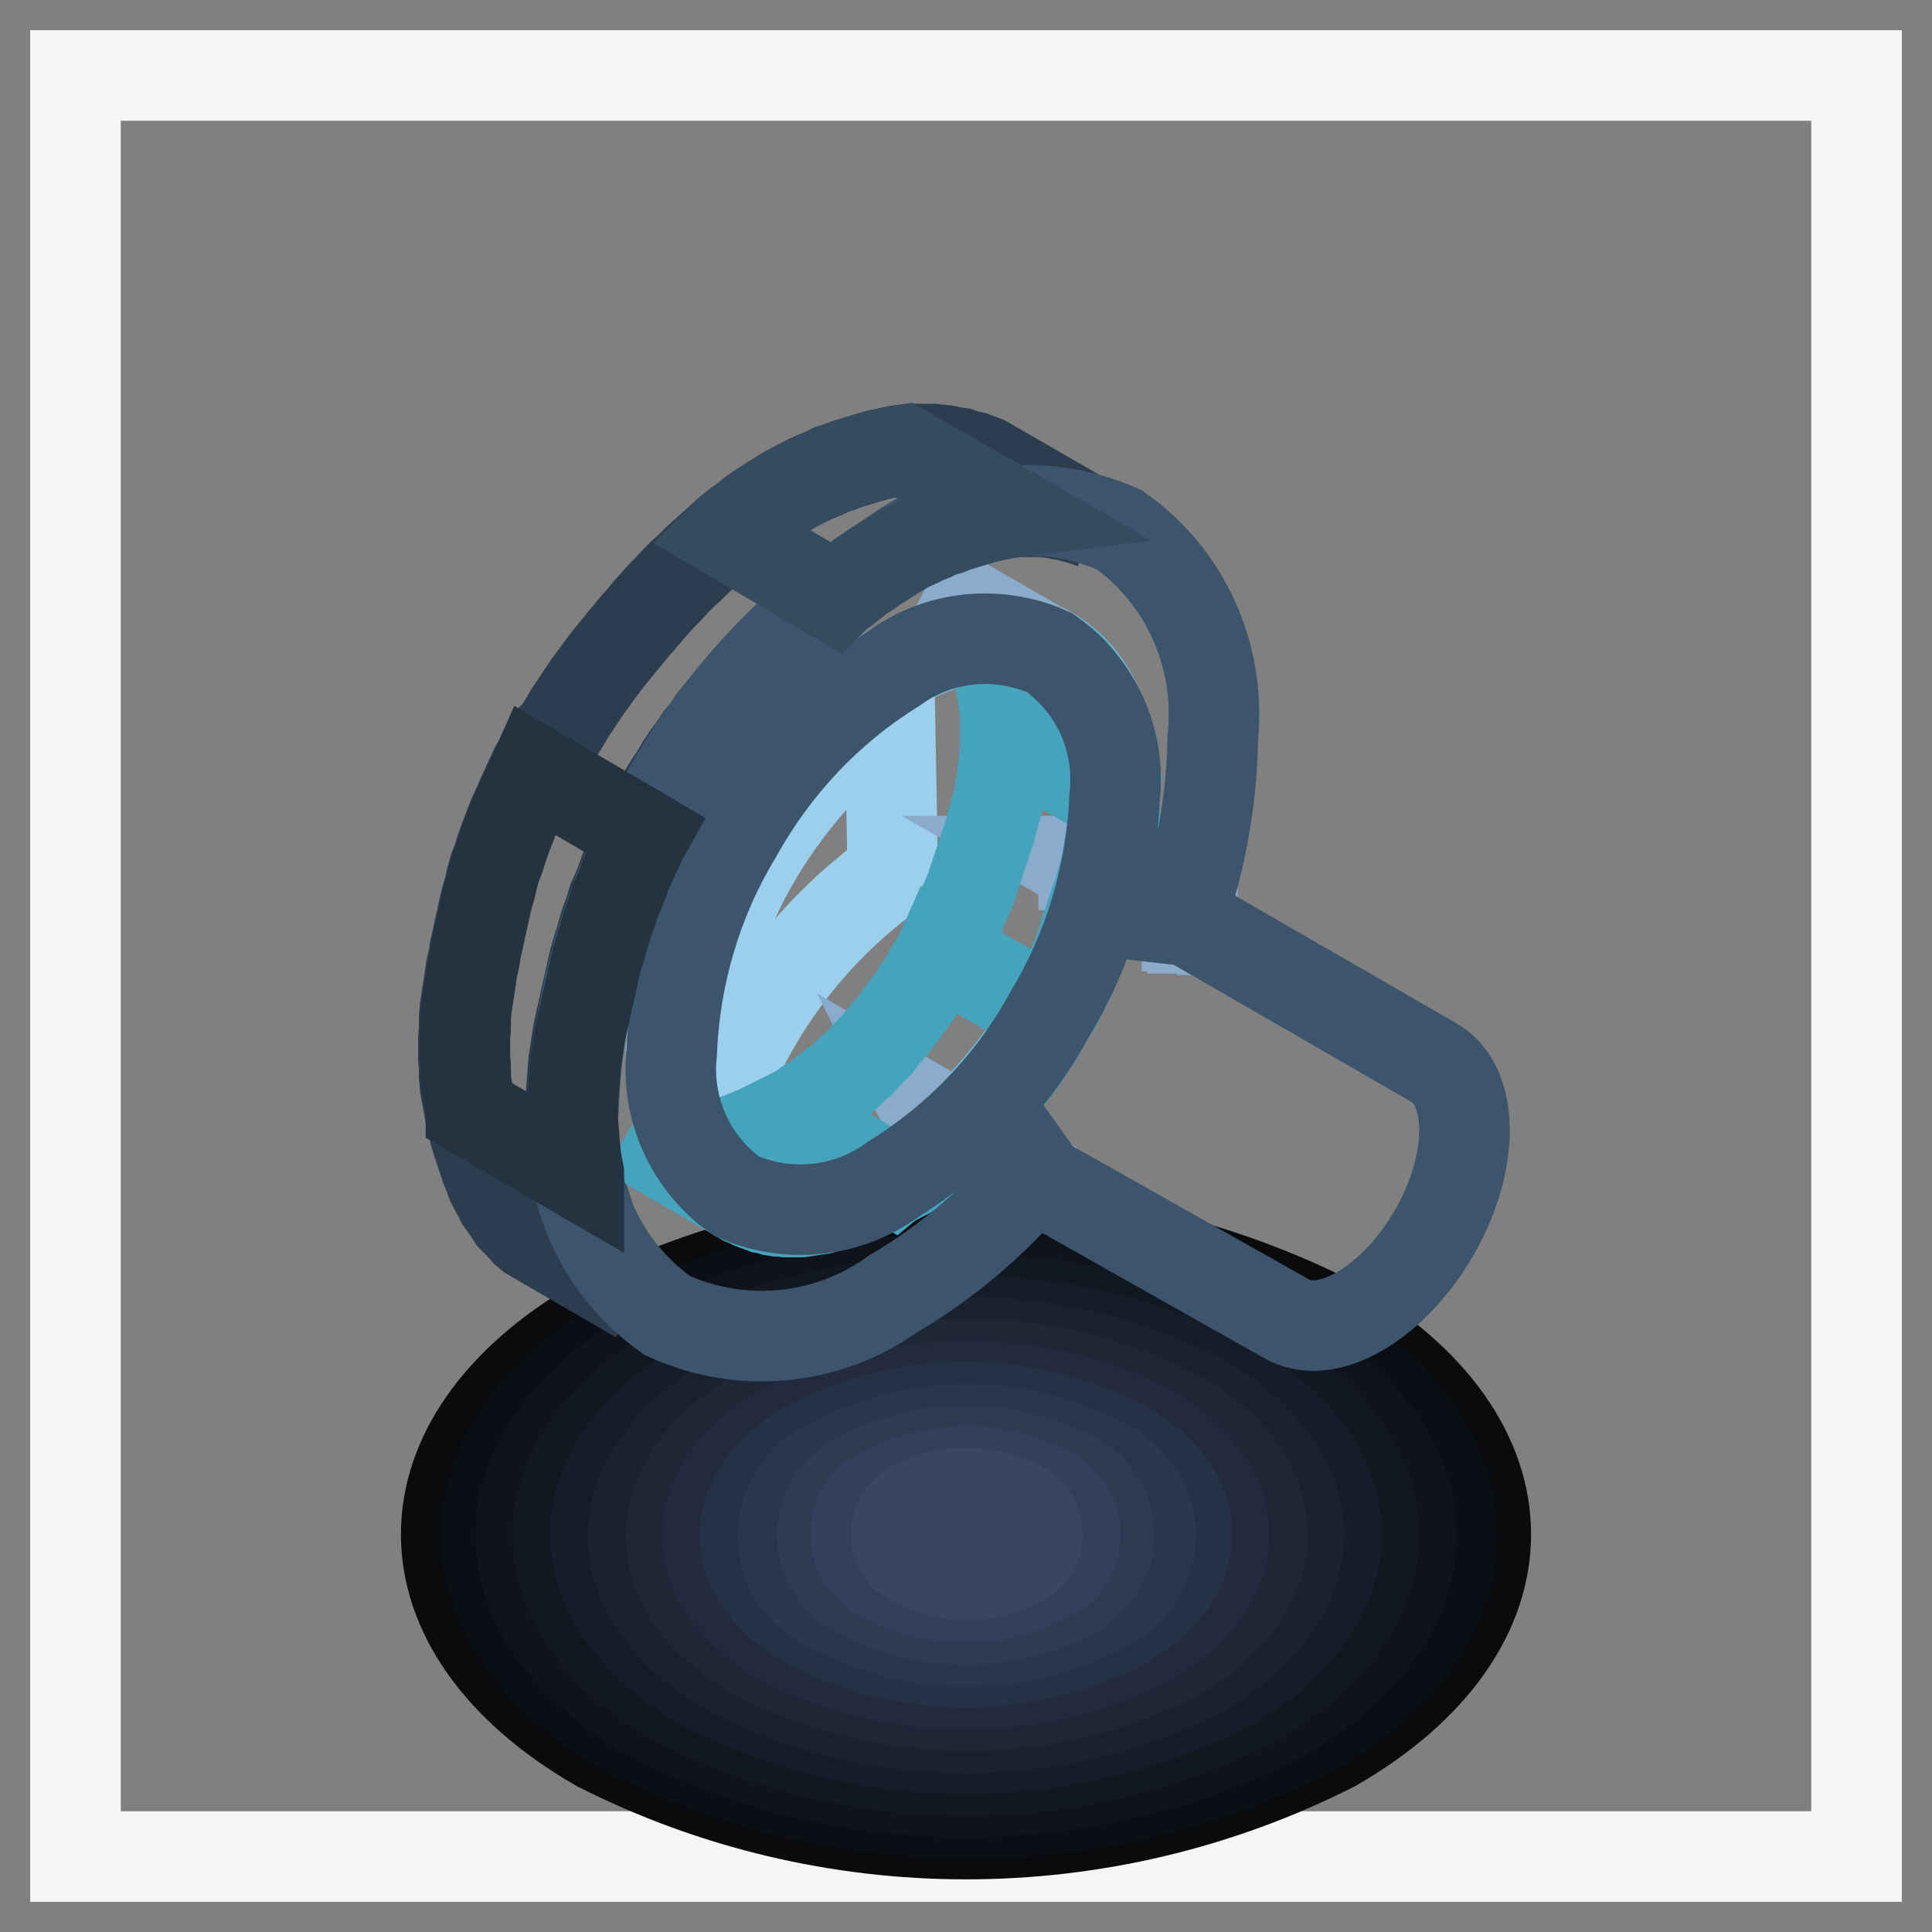 <?xml version="1.0" encoding="utf-8"?>
<!-- Svg Vector Icons : http://www.onlinewebfonts.com/icon -->
<!DOCTYPE svg PUBLIC "-//W3C//DTD SVG 1.1//EN" "http://www.w3.org/Graphics/SVG/1.1/DTD/svg11.dtd">
<svg version="1.1" xmlns="http://www.w3.org/2000/svg" xmlns:xlink="http://www.w3.org/1999/xlink" x="0px" y="0px" viewBox="0 0 256 256" enable-background="new 0 0 256 256" xml:space="preserve">
<rect x="0" y="0" width="256" height="256" fill="#808080" stroke="none"/>
<g> <path stroke-width="12" fill-opacity="0" stroke="#f6f5f5"  d="M246,10v236H10V10H246z"/> <path stroke-width="12" fill-opacity="0" stroke="#090b0d"  d="M176.7,175.2c26.9,15.5,26.9,40.7,0,56.2c-30.6,15.5-66.8,15.5-97.4,0c-26.9-15.5-26.9-40.7,0-56.2 C109.9,159.7,146.1,159.7,176.7,175.2z"/> <path stroke-width="12" fill-opacity="0" stroke="#0b0e14"  d="M173.6,177.3c25,14.4,25,37.8,0,52.2c-28.4,14.4-62,14.4-90.4,0c-25-14.4-25-37.8,0-52.2 C111.6,162.9,145.2,162.9,173.6,177.3z"/> <path stroke-width="12" fill-opacity="0" stroke="#0f131a"  d="M169.7,179.3c23.1,13.3,23.1,34.9,0,48.2c-26.2,13.3-57.2,13.3-83.4,0c-23.1-13.3-23.1-34.9,0-48.2 C112.5,166,143.5,166,169.7,179.3z"/> <path stroke-width="12" fill-opacity="0" stroke="#121822"  d="M166.2,181.3c21.1,12.2,21.1,31.9,0,44.2c-24,12.2-52.4,12.2-76.5,0c-21.1-12.2-21.1-31.9,0-44.2 C113.8,169.1,142.2,169.1,166.2,181.3z"/> <path stroke-width="12" fill-opacity="0" stroke="#161d29"  d="M162.7,183.3c19.2,11.1,19.2,29,0,40.1c-21.8,11.1-47.6,11.1-69.4,0c-19.2-11.1-19.2-29,0-40.1 C115.2,172.3,140.9,172.3,162.7,183.3z"/> <path stroke-width="12" fill-opacity="0" stroke="#1a2230"  d="M159.2,185.4c17.2,10,17.2,25.8,0,36.1c-19.6,10-42.8,10-62.4,0c-17.2-10-17.2-25.8,0-36.1 C116.4,175.4,139.6,175.4,159.2,185.4z"/> <path stroke-width="12" fill-opacity="0" stroke="#1e2736"  d="M155.8,187.4c15.3,8.6,15.3,23.2,0,32c-17.4,8.8-38,8.8-55.4,0c-15.3-8.6-15.3-23.2,0-32 C117.7,178.5,138.3,178.5,155.8,187.4z"/> <path stroke-width="12" fill-opacity="0" stroke="#222b3e"  d="M152.2,189.4c13.3,7.7,13.3,20.2,0,28c-15.2,7.7-33.2,7.7-48.5,0c-13.3-7.7-13.3-20.2,0-28 C119,181.7,137,181.7,152.2,189.4z"/> <path stroke-width="12" fill-opacity="0" stroke="#263145"  d="M148.7,191.4c11.5,6.6,11.5,17.2,0,23.9c-13,6.6-28.4,6.6-41.4,0c-11.5-6.6-11.5-17.2,0-23.9 C120.3,184.8,135.7,184.8,148.7,191.4z"/> <path stroke-width="12" fill-opacity="0" stroke="#2b364c"  d="M145.3,193.5c5.5,1.9,8.4,7.8,6.6,13.3c-1,3.1-3.5,5.5-6.6,6.6c-10.8,5.5-23.6,5.5-34.4,0 c-5.5-1.9-8.4-7.8-6.6-13.3c1.1-3.1,3.5-5.5,6.6-6.6C121.6,188,134.4,188,145.3,193.5z"/> <path stroke-width="12" fill-opacity="0" stroke="#2e3c53"  d="M141.7,195.5c4.4,1.9,6.4,6.9,4.5,11.3c-0.9,2-2.5,3.7-4.5,4.5c-8.6,4.4-18.8,4.4-27.5,0 c-4.4-1.9-6.4-6.9-4.5-11.3c0.9-2,2.5-3.7,4.5-4.5C122.9,191.1,133.1,191.1,141.7,195.5z"/> <path stroke-width="12" fill-opacity="0" stroke="#34405b"  d="M138.2,197.4c3.3,1.1,5,4.5,4,7.8c-0.6,1.9-2.1,3.4-4,4c-6.4,3.3-14.1,3.3-20.5,0c-3.3-1.1-5-4.5-4-7.8 c0.6-1.9,2.1-3.4,4-4C124.2,194.2,131.8,194.2,138.2,197.4z"/> <path stroke-width="12" fill-opacity="0" stroke="#384661"  d="M134.8,199.4c2.1,0.8,3.2,3.2,2.4,5.3c-0.4,1.1-1.3,2-2.4,2.4c-4.2,2.1-9.2,2.1-13.4,0 c-2.1-0.8-3.2-3.2-2.4-5.3c0.4-1.1,1.3-2,2.4-2.4C125.6,197.3,130.5,197.3,134.8,199.4z"/> <path stroke-width="12" fill-opacity="0" stroke="#72b4d8"  d="M118.3,88.6c-17.2,11.2-28.1,30-29.4,50.5c0,18.7,13.2,26.3,29.4,17.2c17.3-11.3,28.3-30.1,29.4-50.8 C147.8,86.8,134.5,78.9,118.3,88.6z"/> <path stroke-width="12" fill-opacity="0" stroke="#9bcfec"  d="M118.3,115.6c-9.9,7.1-17.6,16.9-22.2,28.2c-1-1.1-1.7-2.5-2-4c-3.3-13.3,7.5-33.9,23.8-45.9L118.3,115.6z" /> <path stroke-width="12" fill-opacity="0" stroke="#2b3d4f"  d="M103.9,65.3l1.1-0.6l1.1-0.6l1-0.5l1.1-0.5l1-0.4l1-0.5l1-0.3l1-0.4l1-0.3l1-0.3l1-0.3l1-0.3l0.9-0.2l1-0.2 l0.9-0.2l0.9-0.1l0.9-0.1h2.8l0.9,0.1l0.9,0.1l0.9,0.2l0.8,0.1l0.9,0.3l0.9,0.2l0.8,0.3l0.8,0.3l14.4,8.3l-0.8-0.3l-0.9-0.3 l-0.8-0.2l-0.9-0.3l-0.9-0.1l-0.9-0.2l-0.9-0.1l-0.9-0.1h-2.8l-0.9,0.1l-0.9,0.1l-0.9,0.2l-1,0.2l-0.9,0.2l-1,0.3l-0.9,0.3l-1,0.3 l-1,0.3l-1,0.4l-1.1,0.3l-1,0.5l-1,0.4l-1,0.5l-1.1,0.5l-1.1,0.6l-1,0.6l-1.1,0.7l-1.1,0.7l-1,0.7l-1.1,0.7l-1,0.8l-1,0.8l-1.1,0.8 l-1,0.9l-1,0.9l-0.9,0.9l-1,0.9l-1,0.9l-0.9,0.9l-1,0.9l-0.9,1l-0.9,1l-0.9,0.9l-0.9,1L99,90.1l-0.9,1l-0.9,1.1l-0.9,1.1l-0.9,1.1 l-0.9,1.1l-0.8,1.2l-0.9,1.1l-0.8,1.2l-0.9,1.2l-0.8,1.2l-0.7,1.2l-0.8,1.2l-0.8,1.3l-0.7,1.2l-0.7,1.3l-0.7,1.2l-0.6,1.3l-0.7,1.3 l-0.6,1.3l-0.6,1.3l-0.6,1.3l-0.5,1.4l-0.5,1.3l-0.6,1.3l-0.4,1.4l-0.5,1.3l-0.4,1.3l-0.4,1.4l-0.4,1.3l-0.4,1.4l-0.3,1.3l-0.3,1.4 l-0.3,1.3l-0.3,1.3l-0.3,1.4l-0.3,1.3l-0.3,1.4l-0.2,1.3l-0.2,1.3l-0.2,1.3l-0.1,1.3l-0.1,1.3l-0.1,1.3l-0.1,1.3v2.5l0.1,1.3 l0.1,1.2l0.1,1.2l0.1,1.1l0.2,1.1l0.2,1.1l0.2,1.1l0.3,1l0.3,1l0.3,1l0.3,0.9l0.3,0.9l0.3,0.9l0.3,0.9l0.4,0.9l0.4,0.9l0.4,0.8 l0.4,0.9l0.5,0.8l0.4,0.7l0.6,0.8l0.5,0.6l0.5,0.7l0.6,0.7l0.6,0.6l0.6,0.5l-14.3-8.3l-0.6-0.5l-0.6-0.7l-0.6-0.6l-0.6-0.6 l-0.5-0.8l-0.5-0.7l-0.5-0.7l-0.4-0.8l-0.5-0.9l-0.4-0.8l-0.3-0.9l-0.4-0.9l-0.3-0.9l-0.3-0.9l-0.3-0.9l-0.3-0.9l-0.3-1l-0.2-1 l-0.3-1l-0.2-1.1l-0.2-1.1l-0.2-1.1l-0.2-1.1l-0.1-1.2v-1.2l-0.1-1.2v-2.6l0.1-1.3v-1.3l0.1-1.3l0.2-1.3l0.2-1.3l0.2-1.3l0.2-1.4 l0.3-1.3l0.2-1.3l0.3-1.3l0.3-1.4l0.3-1.3l0.3-1.4l0.3-1.3l0.4-1.4l0.3-1.3l0.4-1.4l0.5-1.3l0.4-1.3l0.5-1.4l0.5-1.3l0.5-1.3 l0.6-1.3l0.6-1.4l0.6-1.3l0.6-1.3l0.6-1.3l0.7-1.2l0.7-1.3l0.7-1.3L74,97l0.8-1.3l0.7-1.2l0.8-1.2l0.8-1.2l0.8-1.2l0.9-1.2l0.8-1.1 l0.9-1.2l0.9-1.1l0.9-1.1l0.9-1.1l0.9-1.1l0.9-1l0.9-1.1l0.9-1l0.9-1l0.9-0.9l0.9-1l0.9-0.9l1-0.9l0.9-0.9l1-0.9l1-0.9l1-0.9l1-0.9 l1-0.8l1.1-0.8l1-0.8l1-0.7l1.1-0.7l1.1-0.7L103.9,65.3L103.9,65.3z"/> <path stroke-width="12" fill-opacity="0" stroke="#8aabcc"  d="M156.3,122.4l-14.4-8.3h0.4l0.1,0.1h0.3l0.1,0.1h0.1l0.1,0.1h0.3l0.1,0.1h0.2v0.1h0.2l0.1,0.1h0.1l0.1,0.1 h0.1l0.1,0.1l14.4,8.3h-0.1l-0.1-0.1h-0.1l-0.1-0.1H158v-0.1h-0.1l-0.1-0.1h-0.2l-0.1-0.1h-0.2v-0.1h-0.3l-0.1-0.1h-0.3l-0.1-0.1 H156.3L156.3,122.4z M138.7,156.9l-14.4-8.3l-0.1-0.1l-0.2-0.1l-0.1-0.2l-0.2-0.1l-0.1-0.1l-0.2-0.1l-0.1-0.1l-0.1-0.2l-0.2-0.1 l-0.1-0.2l-0.1-0.1l-0.1-0.1l-0.1-0.2l14.3,8.3l0.1,0.2l0.1,0.1l0.1,0.2l0.2,0.1l0.1,0.1l0.1,0.2l0.2,0.1l0.1,0.1l0.1,0.1l0.2,0.1 l0.1,0.2l0.2,0.1L138.7,156.9L138.7,156.9z"/> <path stroke-width="12" fill-opacity="0" stroke="#45a3bc"  d="M147.7,105.6l-14.4-8.3v-1.7l-0.1-0.9l-0.1-0.9l-0.1-0.8l-0.1-0.8l-0.1-0.8l-0.2-0.8l-0.1-0.7l-0.2-0.8 l-0.3-0.7l-0.2-0.7l-0.3-0.6l-0.2-0.7l-0.3-0.6l-0.3-0.6l-0.3-0.6l-0.3-0.6l-0.3-0.5l-0.3-0.5l-0.3-0.5l-0.3-0.5l-0.3-0.5l-0.4-0.4 l-0.4-0.4l-0.4-0.4l-0.3-0.3l-0.5-0.4l-0.4-0.3l-0.4-0.3l-0.5-0.3l-0.5-0.3l14.4,8.3l0.4,0.3l0.5,0.3l0.4,0.3l0.5,0.3l0.4,0.4 l0.4,0.3l0.4,0.4l0.3,0.4L143,90l0.3,0.4l0.3,0.5l0.3,0.5l0.3,0.5l0.3,0.5l0.3,0.6l0.3,0.6l0.3,0.6l0.3,0.6l0.3,0.7l0.2,0.7 l0.3,0.6l0.2,0.8l0.2,0.7l0.2,0.7l0.1,0.8l0.2,0.8l0.1,0.8l0.1,0.9l0.1,0.8v1.7L147.7,105.6L147.7,105.6z M97.5,158.4l-14.3-8.3 l0.5,0.3l0.5,0.2l0.5,0.3l0.5,0.3l0.6,0.2l0.5,0.2l0.6,0.2l0.6,0.1l0.5,0.1l0.6,0.2h0.6l0.7,0.1h1.9l0.7-0.1l0.6-0.1l0.7-0.1 l0.7-0.1l0.7-0.2l0.7-0.2l0.7-0.2l0.7-0.2l0.7-0.3l0.8-0.3l0.7-0.3l0.8-0.3l0.7-0.3l0.8-0.4l0.8-0.3l0.7-0.4l0.8-0.4l14.4,8.3 l-0.8,0.4l-0.8,0.4l-0.8,0.3l-0.7,0.4l-0.8,0.3l-0.7,0.3l-0.8,0.3l-0.7,0.3l-0.8,0.3l-0.7,0.2l-0.7,0.2l-0.7,0.2l-0.7,0.2l-0.7,0.1 l-0.7,0.1l-0.6,0.1l-0.7,0.1h-1.9l-0.6-0.1h-0.6l-0.6-0.1l-0.6-0.2l-0.6-0.1l-0.5-0.2l-0.6-0.2l-0.5-0.2l-0.6-0.3l-0.5-0.2 l-0.5-0.3L97.5,158.4L97.5,158.4z"/> <path stroke-width="12" fill-opacity="0" stroke="#45a3bc"  d="M118.3,156.4l-14.4-8.3l0.8-0.4l0.8-0.4l0.8-0.5l0.7-0.5l0.8-0.5l0.7-0.5l0.8-0.6l0.7-0.5l0.7-0.6l0.8-0.6 l0.7-0.6l0.7-0.7l0.7-0.6l0.7-0.7l0.6-0.7l0.7-0.7l0.7-0.7l0.6-0.8l0.6-0.7l0.7-0.8l0.6-0.8l0.6-0.8l0.6-0.8l0.6-0.8l0.6-0.8 l0.5-0.9l0.6-0.8l0.5-0.9l0.5-0.9l0.6-0.8l0.5-0.9l0.4-0.9l14.4,8.3l-0.5,0.9l-0.5,0.9l-0.5,0.9l-0.5,0.8l-0.6,0.9l-0.5,0.8 l-0.6,0.9l-0.6,0.8l-0.6,0.8l-0.6,0.8l-0.6,0.8l-0.6,0.8l-0.6,0.8l-0.7,0.7l-0.6,0.8l-0.7,0.7l-0.6,0.7l-0.7,0.7l-0.7,0.7l-0.7,0.6 l-0.7,0.7l-0.7,0.6l-0.7,0.6l-0.8,0.6l-0.7,0.5l-0.7,0.6L122,154l-0.7,0.5l-0.8,0.5l-0.8,0.5l-0.8,0.4L118.3,156.4L118.3,156.4z"/> <path stroke-width="12" fill-opacity="0" stroke="#45a3bc"  d="M139.1,134.5l-14.4-8.3l0.5-0.9l0.5-0.9l0.4-0.9l0.4-0.9l0.5-0.9l0.3-0.9l0.4-0.9l0.4-0.9l0.4-0.9l0.3-0.9 l0.3-0.9l0.3-0.9l0.3-0.9l0.3-0.9l0.3-0.9l0.3-0.9l0.3-0.9l0.3-0.9l0.2-0.9l0.3-0.9l0.2-0.9l0.3-0.9l0.2-0.9l0.1-0.9l0.2-0.9 l0.1-0.9l0.1-0.9l0.1-0.9l0.1-0.9l0.1-0.9v-1.7l14.4,8.3l-0.1,0.9v1.8l-0.1,0.9l-0.1,0.9l-0.1,0.9l-0.2,0.9l-0.1,0.9l-0.2,0.9 l-0.2,0.9l-0.2,0.9l-0.3,0.9l-0.2,0.9l-0.3,0.9l-0.3,0.9l-0.3,0.9l-0.3,0.9l-0.3,0.9l-0.3,0.9l-0.3,0.9l-0.3,0.9l-0.3,0.9l-0.3,0.9 l-0.4,0.9l-0.3,0.9l-0.4,0.9l-0.4,0.9L141,131l-0.5,0.9l-0.4,0.9l-0.5,0.9L139.1,134.5L139.1,134.5z"/> <path stroke-width="12" fill-opacity="0" stroke="#8aabcc"  d="M139.1,86.5l-14.4-8.3l-0.4-0.3l-0.5-0.3l-0.6-0.3l14.4,8.3L138,86l0.5,0.3L139.1,86.5z"/> <path stroke-width="12" fill-opacity="0" stroke="#3c556c"  d="M118.3,73.5c8.7-6.4,20.1-7.7,30-3.3c8.8,6.2,13.5,16.7,12.4,27.5c-0.1,8.2-1.6,16.4-4.3,24.2 c0.9,0.1,1.7,0.4,2.4,0.9l31.2,18c5.4,3.1,5.4,13.3,0,22.6c-5.4,9.3-14.2,14.5-19.6,11.3l-31.2-17.6c-0.7-0.4-1.4-1-1.9-1.7 c-5.4,6.3-11.7,11.8-18.9,16c-8.7,6.3-20.2,7.4-30,2.9c-8.8-6.2-13.5-16.7-12.4-27.5c0.5-14.7,4.8-29.1,12.4-41.8 C95.6,92.2,105.9,81.3,118.3,73.5L118.3,73.5z M139.1,86.5c-6.8-3.1-14.7-2.3-20.7,2.1c-8.7,5.4-15.8,13-20.8,22 c-5.3,8.8-8.2,18.7-8.6,28.9c-0.8,7.4,2.5,14.7,8.6,19c6.8,3,14.7,2.2,20.7-2.2c8.7-5.4,15.9-12.9,20.8-21.9 c5.3-8.8,8.2-18.7,8.6-28.9C148.5,98.1,145.3,90.9,139.1,86.5z"/> <path stroke-width="12" fill-opacity="0" stroke="#344b60"  d="M103.9,65.3l1.1-0.6l1.1-0.6l1-0.5l1.1-0.5l1-0.4l1-0.5l1-0.3l1-0.4l1-0.3l1-0.3l1-0.3l1-0.3l0.9-0.2l1-0.2 l0.9-0.2l0.7-0.1l14.4,8.3l-0.8,0.1l-0.9,0.2l-1,0.2l-0.9,0.2l-1,0.3l-0.9,0.3l-1,0.3l-1,0.3l-1,0.4l-1.1,0.3l-1,0.5l-1,0.4l-1,0.5 l-1.1,0.5l-1.1,0.6l-1,0.6l-1.1,0.7l-1.1,0.7l-1,0.7l-1.1,0.7l-1,0.8l-1,0.8l-1.1,0.8l-0.3,0.3l-14.3-8.4l0.3-0.3l1-0.8l1.1-0.8 l1-0.8l1-0.7l1.1-0.7l1.1-0.7L103.9,65.3z"/> <path stroke-width="12" fill-opacity="0" stroke="#243340"  d="M85.4,110.6l-0.5,0.9l-0.6,1.3l-0.6,1.3l-0.6,1.3l-0.5,1.4l-0.5,1.3l-0.6,1.3l-0.4,1.4l-0.5,1.3l-0.4,1.3 l-0.4,1.4l-0.4,1.3l-0.4,1.4l-0.3,1.3l-0.3,1.4l-0.3,1.3l-0.3,1.3l-0.3,1.4l-0.3,1.3l-0.3,1.4l-0.2,1.3l-0.2,1.3l-0.2,1.3l-0.1,1.3 l-0.1,1.3l-0.1,1.3l-0.1,1.3v2.5l0.1,1.3l0.1,1.2l0.1,1.2l0.1,1.1l0.2,1.1l0.2,1.1v0.1l-14.3-8.3V147l-0.2-1.1l-0.2-1.1l-0.2-1.1 l-0.1-1.2v-1.2l-0.1-1.2v-2.6l0.1-1.3v-1.3l0.1-1.3l0.2-1.3l0.2-1.3l0.2-1.3l0.2-1.4l0.3-1.3l0.2-1.3l0.3-1.3l0.3-1.4l0.3-1.3 l0.3-1.4l0.3-1.3l0.4-1.4l0.3-1.3l0.4-1.4l0.5-1.3l0.4-1.3l0.5-1.4l0.5-1.3l0.5-1.3l0.6-1.3l0.6-1.4l0.6-1.3l0.6-1.3l0.4-0.9 L85.4,110.6L85.4,110.6z"/></g>
</svg>